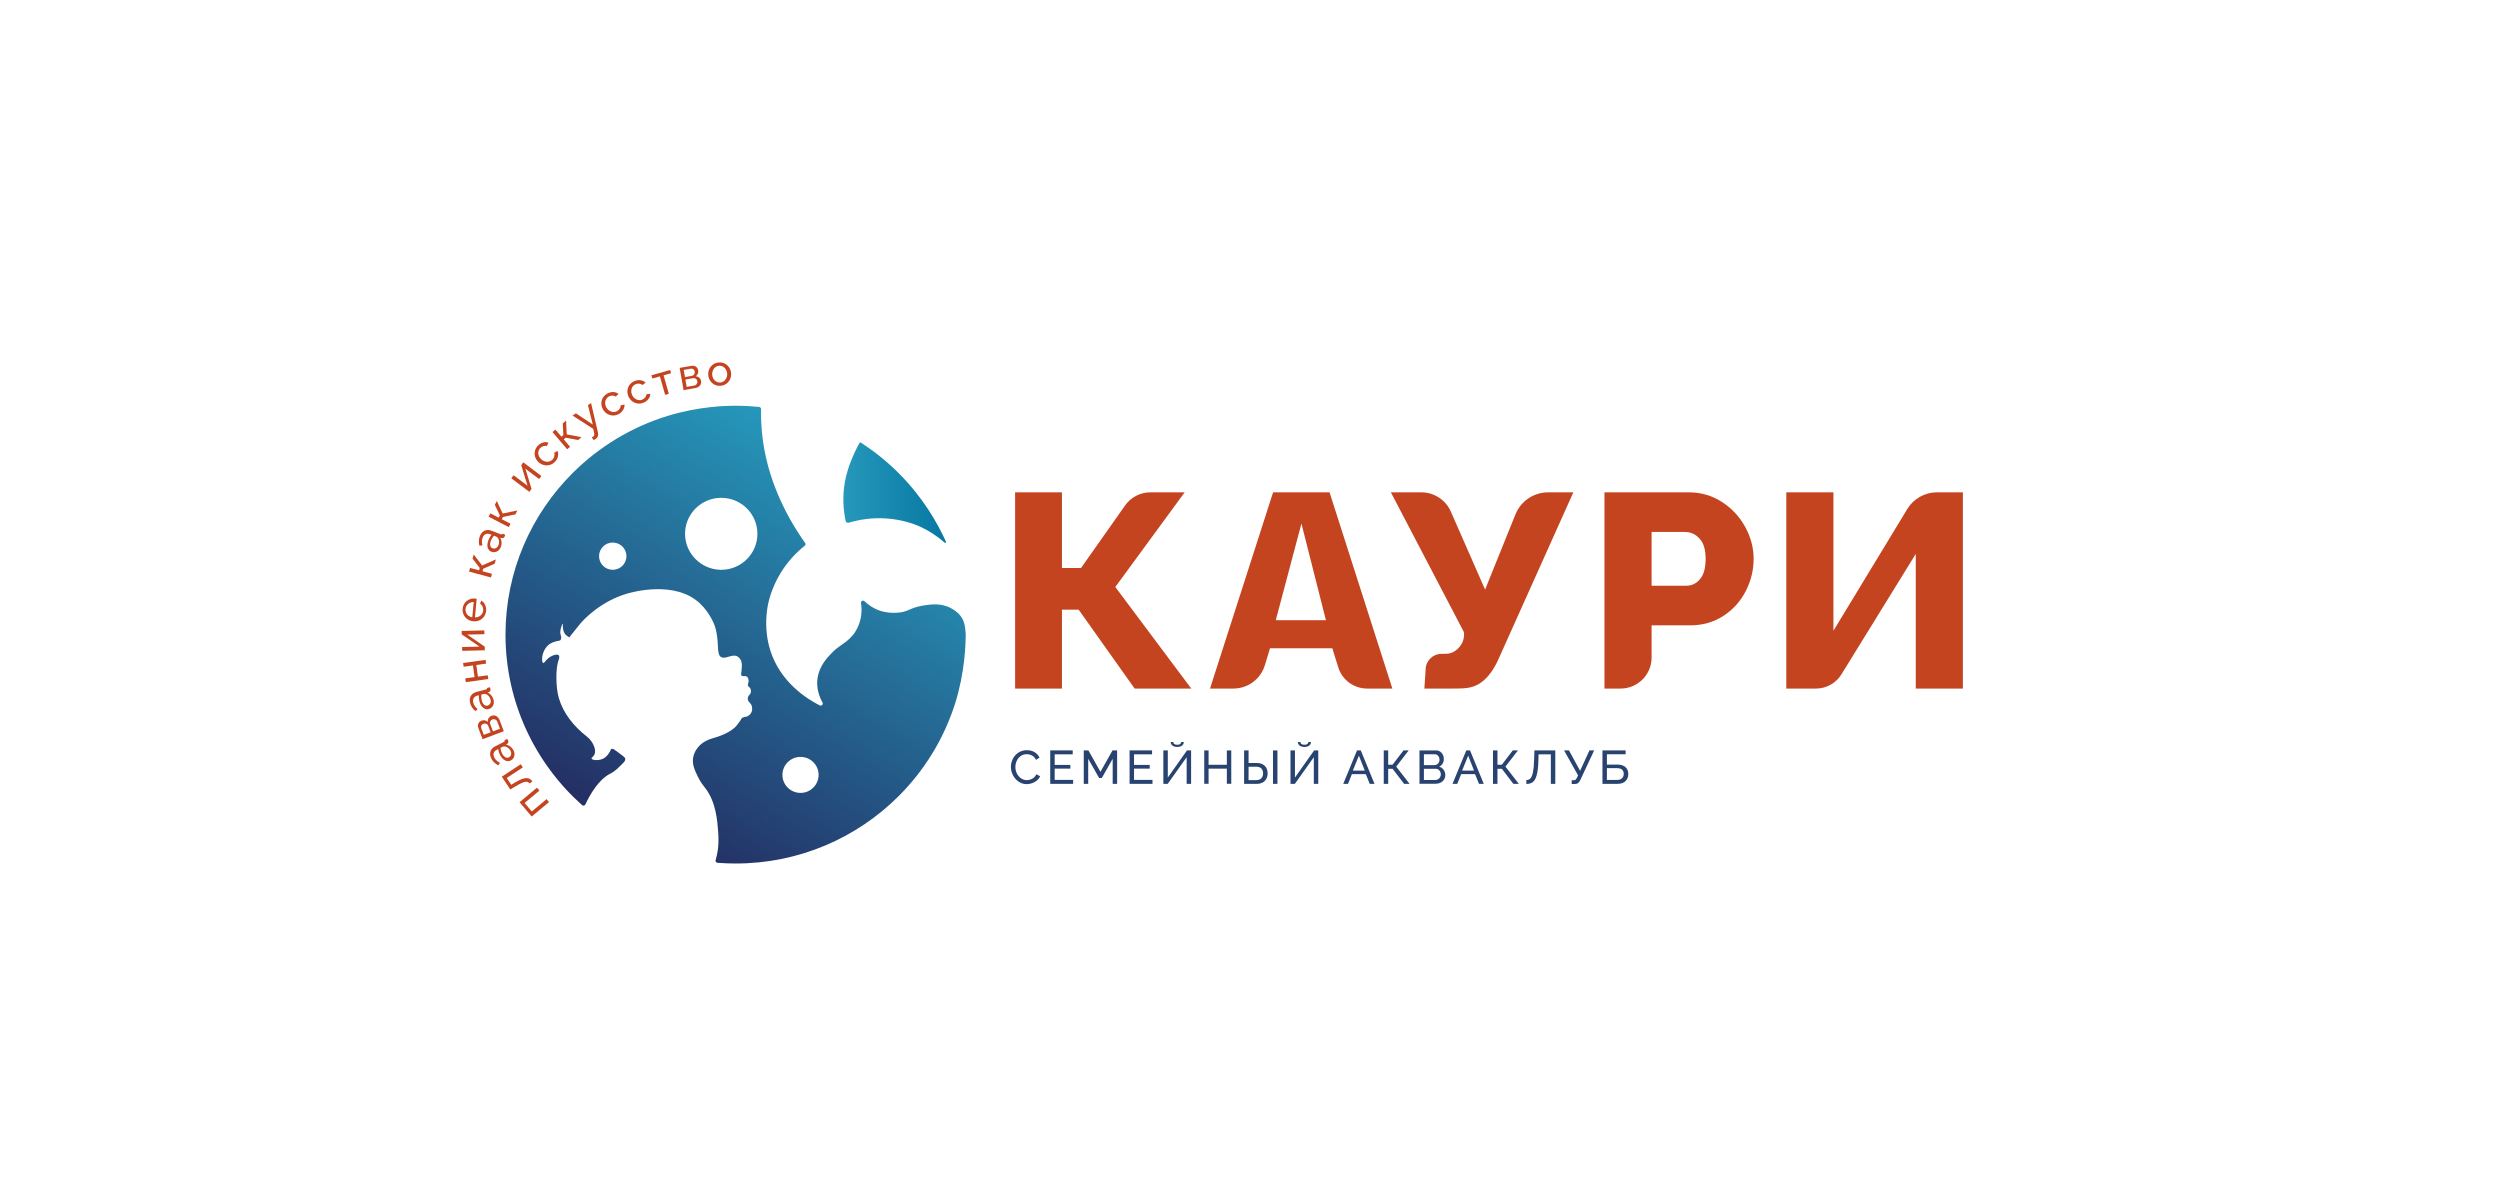 <?xml version="1.0" encoding="UTF-8"?> <svg xmlns="http://www.w3.org/2000/svg" width="512" height="243" viewBox="0 0 512 243" fill="none"><g filter="url(#filter0_f_117_89)"><rect x="40" y="40" width="432" height="163" rx="81.5" fill="white"></rect></g><g clip-path="url(#clip0_117_89)"><path d="M176.395 125.847V125.918C176.396 125.891 176.396 125.863 176.396 125.836C176.396 125.84 176.396 125.843 176.395 125.847Z" fill="url(#paint0_linear_117_89)"></path><path d="M176.036 90.695C175.775 91.161 175.446 91.781 175.099 92.523C174.629 93.528 173.541 95.894 173.029 98.746C172.482 101.796 172.746 104.569 173.188 106.691C173.246 106.969 173.531 107.136 173.804 107.055C175.94 106.421 178.523 105.987 181.419 106.171C185.004 106.4 187.58 107.485 188.229 107.768C188.415 107.849 188.697 107.976 189.048 108.152C189.051 108.152 189.052 108.153 189.054 108.155C190.099 108.677 191.767 109.631 193.445 111.13C193.588 111.258 193.806 111.101 193.726 110.926L193.723 110.918C191.961 107.031 188.981 101.811 183.973 96.826C181.308 94.172 178.64 92.155 176.286 90.633C176.256 90.614 176.223 90.605 176.19 90.605C176.128 90.605 176.068 90.637 176.036 90.695Z" fill="url(#paint1_linear_117_89)"></path><path d="M176.395 125.847V125.918C176.396 125.891 176.396 125.863 176.396 125.836C176.396 125.84 176.396 125.843 176.395 125.847Z" fill="url(#paint2_linear_117_89)"></path><path d="M150.651 83.097C148.647 83.099 143.103 83.22 136.743 85.172C129.322 87.45 122.684 91.499 117.328 96.826C108.799 105.308 103.526 117.027 103.526 129.971C103.526 143.84 109.582 156.303 119.206 164.884C119.421 165.076 119.761 165.005 119.883 164.745C120.809 162.77 122.594 159.62 124.994 158.443C125.894 158.001 126.486 157.404 127.668 156.209C127.811 156.064 128.111 155.746 128.057 155.402C128.031 155.24 127.922 155.092 127.727 154.943C125.801 153.468 125.516 153.24 125.233 153.388C125.014 153.502 125.094 153.684 124.716 154.247C124.431 154.675 124.117 154.973 123.966 155.097C123.002 155.888 121.283 155.753 121.154 155.346C121.086 155.137 121.505 155.05 121.745 154.511C122.213 153.446 121.305 152.12 121.146 151.871C120.933 151.528 120.651 151.211 120.279 150.921C117.36 148.644 115.36 146.018 114.454 142.98C113.82 140.855 113.771 136.887 114.37 135.279C114.431 135.117 114.689 134.468 114.419 134.191C114.148 133.914 113.477 134.154 113.2 134.262C111.873 134.781 111.528 135.89 111.242 135.783C110.864 135.641 110.85 133.456 112.194 132.203C112.572 131.85 112.976 131.647 113.296 131.525C114.181 131.174 114.619 131.347 114.825 131.022C114.845 130.991 114.852 130.967 114.867 130.929C115.047 130.479 114.811 130.174 114.751 129.664C114.744 129.603 114.736 129.391 114.771 129.118C114.779 129.053 114.806 128.86 114.919 128.488C115.06 128.025 115.142 127.756 115.208 127.764C115.335 127.778 115.111 128.684 115.564 129.594C115.83 130.128 116.584 130.538 116.584 130.538C116.584 130.538 118.582 128.04 118.71 127.882C119.74 126.601 123.248 123.085 128.443 121.565C129.499 121.256 138.296 118.809 143.339 123.575C145.579 125.693 146.389 128.213 146.389 128.213C147.464 131.433 146.556 134.075 147.779 134.61C148.213 134.8 148.725 134.643 149.255 134.485C149.894 134.296 150.559 134.106 151.151 134.522C151.443 134.725 151.612 135.005 151.663 135.092C152.016 135.704 151.954 136.431 151.874 137.248C151.806 137.959 151.699 138.201 151.876 138.372C152.005 138.499 152.182 138.487 152.374 138.475C152.583 138.463 152.809 138.45 153.008 138.617C153.261 138.828 153.293 139.194 153.31 139.366C153.36 139.911 153.064 140.089 153.203 140.442C153.31 140.72 153.51 140.667 153.677 140.997C153.891 141.419 153.751 141.875 153.746 141.897C153.611 142.313 153.334 142.302 153.203 142.735C153.173 142.831 153.078 143.148 153.209 143.46C153.325 143.74 153.49 143.792 153.769 144.182C153.836 144.274 153.896 144.387 153.946 144.548C153.996 144.707 154.169 145.285 153.891 145.885C153.684 146.336 153.31 146.564 153.209 146.622C152.657 146.946 152.283 146.731 151.908 147.098C151.776 147.229 151.817 147.261 151.579 147.638C151.572 147.649 151.564 147.66 151.557 147.671C151.501 147.743 151.252 148.069 150.938 148.493C149.736 150.107 146.642 151.005 146.322 151.091C146.256 151.109 145.963 151.189 145.57 151.32C145.437 151.366 145.285 151.423 145.092 151.502C143.474 152.169 142.419 153.39 142.035 154.793C141.606 156.359 142.264 157.711 142.94 159.099C143.495 160.25 144.096 160.959 144.395 161.343C146.642 164.233 146.918 168.07 147.092 170.511C147.312 173.582 146.819 175.093 146.558 176.175C146.497 176.43 146.68 176.681 146.943 176.702C148.166 176.797 149.403 176.846 150.651 176.846C163.665 176.846 175.445 171.598 183.973 163.116C189.275 157.844 193.319 151.32 195.62 144.029C197.627 137.67 197.766 131.742 197.775 130.196C197.775 130.084 197.775 129.971 197.775 129.971C197.774 129.877 197.749 128.238 197.281 127.1C196.664 125.6 195.211 124.805 194.776 124.567C192.662 123.411 190.424 123.8 189.097 124.01C186.143 124.477 186.07 125.416 183.441 125.504C181.662 125.563 180.471 125.172 179.977 124.988C179.582 124.84 178.621 124.447 177.599 123.619C177.401 123.459 177.219 123.297 177.051 123.136C176.75 122.847 176.258 123.109 176.326 123.519C176.471 124.383 176.515 125.433 176.278 126.585C175.912 128.361 175.093 129.589 174.654 130.088C172.977 132 172.032 131.961 170.204 133.869C169.458 134.646 167.817 136.358 167.437 138.833C167.122 140.886 167.795 142.681 168.448 143.871C168.652 144.244 168.255 144.656 167.875 144.463C165.23 143.123 159.88 139.74 157.798 133.336C157.407 132.135 157.177 130.964 157.05 129.874C156.718 127.002 157.114 124.696 157.263 123.926C157.399 123.222 157.967 120.507 159.812 117.446C161.295 114.989 163.101 113.138 164.803 111.771C164.979 111.629 165.013 111.377 164.883 111.192C160.627 105.154 156.365 96.736 155.898 86.475C155.856 85.558 155.845 84.659 155.864 83.778C155.868 83.554 155.703 83.364 155.479 83.341C154.209 83.212 152.575 83.097 150.678 83.097C150.669 83.097 150.66 83.097 150.651 83.097ZM147.478 116.691C143.599 116.574 140.434 113.437 140.303 109.579C140.23 107.444 141.072 105.502 142.469 104.112C143.809 102.779 145.661 101.954 147.707 101.954C149.753 101.954 151.605 102.779 152.947 104.112C154.288 105.446 155.116 107.29 155.116 109.324C155.116 111.358 154.288 113.202 152.947 114.536C151.605 115.869 149.753 116.694 147.707 116.694C147.631 116.694 147.554 116.692 147.478 116.691ZM122.684 113.903C122.684 113.132 122.997 112.435 123.506 111.93C124.014 111.425 124.714 111.113 125.489 111.113C126.264 111.113 126.966 111.425 127.474 111.93C127.981 112.435 128.295 113.132 128.295 113.903C128.295 114.674 127.981 115.372 127.474 115.877C126.966 116.381 126.264 116.694 125.489 116.694C123.94 116.694 122.684 115.445 122.684 113.903ZM160.24 158.7C160.24 157.682 160.655 156.76 161.325 156.094C161.995 155.426 162.923 155.014 163.945 155.014C164.968 155.014 165.895 155.426 166.564 156.094C167.236 156.76 167.65 157.682 167.65 158.7C167.65 159.718 167.236 160.639 166.564 161.306C165.895 161.973 164.968 162.385 163.945 162.385C161.899 162.385 160.24 160.736 160.24 158.7Z" fill="url(#paint3_linear_117_89)"></path><mask id="mask0_117_89" style="mask-type:luminance" maskUnits="userSpaceOnUse" x="74" y="-54" width="348" height="347"><path d="M74 -53.393H421.956V292.715H74V-53.393Z" fill="white"></path></mask><g mask="url(#mask0_117_89)"><path d="M112.445 164.259L108.882 167.227L106.407 164.287L109.97 161.32L110.474 161.917L107.443 164.442L108.912 166.186L111.943 163.662L112.445 164.259Z" fill="#C44420"></path><path d="M108.451 160.442C108.325 160.263 108.16 160.154 107.956 160.114C107.752 160.075 107.464 160.123 107.091 160.258C106.719 160.393 106.241 160.638 105.658 160.992L104.507 161.685L102.765 159.062L106.643 156.514L107.074 157.164L103.776 159.332L104.704 160.728L105.315 160.348C106.025 159.917 106.616 159.629 107.089 159.484C107.563 159.34 107.949 159.317 108.25 159.417C108.551 159.516 108.813 159.729 109.038 160.056L108.451 160.442Z" fill="#C44420"></path><path d="M103.235 152.868C103.137 152.872 103.062 152.887 103.009 152.914L102.493 153.175C102.534 153.579 102.646 153.96 102.829 154.317C103.012 154.675 103.231 154.925 103.484 155.068C103.737 155.212 103.983 155.223 104.221 155.102C104.438 154.992 104.584 154.813 104.66 154.566C104.737 154.318 104.7 154.047 104.548 153.753C104.441 153.542 104.294 153.361 104.11 153.21C103.926 153.058 103.734 152.957 103.534 152.905C103.433 152.877 103.333 152.865 103.235 152.868ZM103.821 155.862C103.55 155.814 103.293 155.684 103.051 155.472C102.81 155.26 102.599 154.98 102.421 154.633C102.324 154.444 102.239 154.239 102.166 154.018C102.092 153.796 102.043 153.596 102.017 153.417L101.716 153.57C101.399 153.731 101.197 153.952 101.112 154.234C101.027 154.516 101.073 154.83 101.251 155.177C101.362 155.393 101.511 155.586 101.698 155.756C101.885 155.926 102.119 156.089 102.399 156.245L102.037 156.747C101.389 156.393 100.923 155.94 100.64 155.388C100.37 154.862 100.304 154.372 100.441 153.919C100.578 153.465 100.908 153.105 101.431 152.839L103.184 151.95C103.268 151.907 103.322 151.858 103.344 151.804C103.366 151.75 103.36 151.682 103.324 151.6L103.864 151.327C103.949 151.442 104.011 151.537 104.049 151.61C104.127 151.763 104.146 151.904 104.106 152.034C104.066 152.163 103.993 152.261 103.888 152.328L103.634 152.477C103.953 152.54 104.25 152.681 104.525 152.899C104.801 153.118 105.014 153.374 105.165 153.669C105.302 153.937 105.37 154.209 105.369 154.485C105.367 154.761 105.301 155.008 105.17 155.227C105.039 155.446 104.854 155.616 104.616 155.736C104.357 155.868 104.092 155.91 103.821 155.862Z" fill="#C44420"></path><path d="M101.834 147.767C101.761 147.574 101.625 147.435 101.428 147.351C101.232 147.268 101.039 147.262 100.85 147.333C100.65 147.408 100.506 147.536 100.416 147.718C100.327 147.9 100.319 148.088 100.393 148.281L100.966 149.789L102.398 149.249L101.834 147.767ZM99.969 148.621C99.898 148.433 99.766 148.303 99.573 148.23C99.381 148.157 99.187 148.158 98.993 148.231C98.804 148.302 98.668 148.423 98.584 148.593C98.499 148.764 98.492 148.94 98.561 149.122L99.085 150.497L100.483 149.97L99.969 148.621ZM98.833 151.387L97.982 149.151C97.841 148.781 97.837 148.456 97.968 148.177C98.1 147.897 98.312 147.701 98.606 147.59C98.84 147.503 99.071 147.48 99.3 147.523C99.529 147.567 99.729 147.673 99.901 147.841C99.877 147.56 99.93 147.308 100.061 147.085C100.192 146.862 100.391 146.701 100.657 146.6C101.018 146.464 101.349 146.485 101.651 146.662C101.954 146.838 102.184 147.136 102.344 147.556L103.179 149.75L98.833 151.387Z" fill="#C44420"></path><path d="M99.375 142.115C99.279 142.097 99.202 142.096 99.144 142.11L98.584 142.254C98.535 142.657 98.561 143.052 98.662 143.441C98.762 143.83 98.92 144.122 99.136 144.316C99.352 144.511 99.589 144.575 99.848 144.509C100.084 144.448 100.266 144.306 100.395 144.081C100.523 143.856 100.546 143.583 100.463 143.263C100.404 143.035 100.301 142.826 100.154 142.638C100.008 142.45 99.843 142.31 99.659 142.216C99.567 142.167 99.472 142.133 99.375 142.115ZM99.291 145.164C99.037 145.058 98.815 144.875 98.626 144.616C98.436 144.357 98.292 144.039 98.195 143.661C98.141 143.456 98.103 143.237 98.08 143.005C98.056 142.773 98.052 142.567 98.067 142.386L97.739 142.47C97.394 142.559 97.149 142.731 97.004 142.988C96.859 143.244 96.836 143.561 96.933 143.939C96.994 144.173 97.097 144.394 97.242 144.6C97.388 144.807 97.58 145.017 97.819 145.23L97.355 145.641C96.801 145.155 96.446 144.612 96.29 144.012C96.142 143.44 96.185 142.948 96.418 142.534C96.651 142.121 97.052 141.842 97.621 141.696L99.527 141.208C99.619 141.184 99.681 141.148 99.715 141.1C99.748 141.052 99.757 140.984 99.74 140.897L100.327 140.747C100.385 140.878 100.425 140.984 100.445 141.064C100.488 141.23 100.476 141.371 100.409 141.489C100.341 141.607 100.248 141.687 100.131 141.73L99.85 141.82C100.148 141.951 100.407 142.153 100.628 142.425C100.849 142.698 101 142.994 101.083 143.315C101.159 143.606 101.165 143.886 101.103 144.155C101.041 144.424 100.922 144.651 100.746 144.837C100.571 145.022 100.353 145.148 100.095 145.214C99.813 145.286 99.545 145.269 99.291 145.164Z" fill="#C44420"></path><path d="M99.999 139.068L95.396 139.706L95.288 138.934L97.192 138.67L96.858 136.285L94.953 136.549L94.845 135.777L99.448 135.139L99.556 135.91L97.546 136.189L97.88 138.575L99.89 138.296L99.999 139.068Z" fill="#C44420"></path><path d="M99.29 133.179L94.653 133.291L94.635 132.512L98.221 132.425L94.562 129.927L94.545 129.219L99.191 129.106L99.21 129.885L95.694 129.97L99.272 132.435L99.29 133.179Z" fill="#C44420"></path><path d="M97.017 123.284C96.719 123.281 96.447 123.341 96.199 123.467C95.952 123.592 95.753 123.765 95.601 123.985C95.449 124.205 95.361 124.45 95.335 124.721C95.31 124.991 95.351 125.248 95.46 125.493C95.568 125.737 95.732 125.942 95.952 126.107C96.172 126.273 96.429 126.378 96.723 126.423L97.017 123.284ZM99.108 126.302C98.859 126.638 98.54 126.888 98.153 127.054C97.764 127.22 97.355 127.282 96.923 127.242C96.492 127.203 96.102 127.066 95.755 126.832C95.407 126.598 95.142 126.292 94.96 125.913C94.778 125.535 94.708 125.119 94.75 124.667C94.793 124.214 94.938 123.823 95.186 123.493C95.435 123.163 95.75 122.92 96.131 122.762C96.513 122.605 96.91 122.545 97.323 122.584C97.454 122.596 97.554 122.611 97.623 122.629L97.266 126.447C97.564 126.451 97.838 126.392 98.087 126.27C98.337 126.148 98.539 125.978 98.694 125.761C98.848 125.544 98.938 125.303 98.962 125.039C98.989 124.751 98.944 124.477 98.825 124.217C98.706 123.957 98.536 123.769 98.314 123.654L98.563 123.001C98.898 123.186 99.156 123.471 99.337 123.855C99.519 124.24 99.588 124.661 99.545 125.12C99.503 125.572 99.357 125.966 99.108 126.302Z" fill="#C44420"></path><path d="M100.552 118.266L96.064 117.065L96.268 116.312L98.116 116.807L98.25 116.311L96.781 114.414L97.013 113.559L98.737 115.809L101.554 114.564L101.318 115.436L98.947 116.498L98.812 116.994L100.755 117.514L100.552 118.266Z" fill="#C44420"></path><path d="M101.887 110.066C101.819 109.996 101.758 109.95 101.702 109.928L101.163 109.72C100.887 110.018 100.676 110.355 100.53 110.729C100.384 111.103 100.341 111.432 100.402 111.715C100.463 111.999 100.618 112.189 100.867 112.285C101.094 112.372 101.326 112.362 101.562 112.254C101.799 112.146 101.977 111.938 102.098 111.63C102.184 111.41 102.222 111.181 102.213 110.943C102.204 110.705 102.153 110.495 102.058 110.313C102.012 110.219 101.955 110.137 101.887 110.066ZM100.031 112.493C99.887 112.26 99.813 111.983 99.811 111.662C99.809 111.342 99.879 111 100.021 110.637C100.099 110.439 100.196 110.239 100.313 110.037C100.43 109.835 100.547 109.665 100.665 109.527L100.35 109.405C100.018 109.277 99.718 109.275 99.45 109.399C99.181 109.523 98.976 109.767 98.834 110.13C98.746 110.356 98.7 110.595 98.697 110.847C98.694 111.099 98.727 111.381 98.796 111.693L98.179 111.758C98.013 111.042 98.043 110.394 98.269 109.817C98.484 109.267 98.808 108.891 99.239 108.691C99.671 108.49 100.161 108.496 100.708 108.708L102.542 109.417C102.631 109.451 102.703 109.459 102.758 109.439C102.814 109.419 102.86 109.369 102.898 109.289L103.462 109.507C103.433 109.647 103.403 109.756 103.373 109.833C103.31 109.993 103.217 110.101 103.093 110.157C102.969 110.214 102.847 110.225 102.727 110.191L102.446 110.102C102.611 110.381 102.703 110.695 102.723 111.045C102.742 111.394 102.691 111.723 102.571 112.031C102.461 112.312 102.302 112.544 102.094 112.726C101.886 112.908 101.656 113.024 101.405 113.072C101.154 113.121 100.903 113.097 100.654 113C100.384 112.896 100.176 112.727 100.031 112.493Z" fill="#C44420"></path><path d="M104.193 107.951L100.068 105.823L100.429 105.131L102.128 106.008L102.365 105.552L101.338 103.386L101.748 102.6L102.948 105.164L105.968 104.547L105.55 105.349L103.006 105.882L102.768 106.338L104.554 107.259L104.193 107.951Z" fill="#C44420"></path><path d="M108.405 100.731L104.708 97.944L105.182 97.323L108.041 99.479L106.745 95.257L107.175 94.693L110.879 97.485L110.406 98.106L107.603 95.993L108.857 100.139L108.405 100.731Z" fill="#C44420"></path><path d="M112.572 95.229C112.163 95.339 111.755 95.339 111.348 95.23C110.94 95.12 110.579 94.917 110.266 94.62C109.952 94.322 109.731 93.975 109.602 93.579C109.473 93.184 109.455 92.784 109.548 92.378C109.641 91.973 109.846 91.606 110.161 91.277C110.472 90.953 110.819 90.737 111.201 90.63C111.582 90.522 111.959 90.527 112.331 90.644L111.977 91.36C111.736 91.295 111.498 91.297 111.262 91.367C111.027 91.438 110.819 91.567 110.639 91.754C110.442 91.96 110.316 92.198 110.262 92.468C110.207 92.739 110.227 93.013 110.322 93.29C110.417 93.568 110.583 93.819 110.819 94.043C111.051 94.263 111.311 94.414 111.601 94.497C111.89 94.58 112.173 94.59 112.448 94.524C112.724 94.46 112.958 94.327 113.151 94.126C113.335 93.934 113.46 93.701 113.524 93.428C113.589 93.155 113.575 92.926 113.483 92.74L114.179 92.348C114.33 92.687 114.359 93.06 114.268 93.467C114.177 93.874 113.972 94.245 113.652 94.578C113.341 94.902 112.981 95.12 112.572 95.229Z" fill="#C44420"></path><path d="M116.15 92.008L113.147 88.48L113.745 87.977L114.982 89.43L115.376 89.098L115.254 86.706L115.933 86.134L116.064 88.96L119.092 89.53L118.399 90.114L115.842 89.645L115.448 89.977L116.748 91.504L116.15 92.008Z" fill="#C44420"></path><path d="M121.549 89.361C121.633 89.305 121.684 89.231 121.704 89.139C121.724 89.047 121.717 88.906 121.685 88.718C121.653 88.529 121.59 88.234 121.496 87.834L117.257 85.11L117.942 84.647L121.404 86.943L120.409 82.98L121.05 82.547L122.476 88.638C122.532 88.879 122.518 89.115 122.433 89.347C122.348 89.58 122.175 89.784 121.915 89.96C121.821 90.023 121.71 90.08 121.58 90.132L121.19 89.561C121.37 89.467 121.49 89.401 121.549 89.361Z" fill="#C44420"></path><path d="M125.458 85.09C125.035 85.067 124.648 84.94 124.295 84.709C123.942 84.478 123.664 84.172 123.459 83.792C123.255 83.412 123.154 83.014 123.156 82.598C123.158 82.182 123.267 81.796 123.483 81.44C123.699 81.085 124.009 80.8 124.412 80.585C124.81 80.374 125.207 80.277 125.603 80.294C125.999 80.311 126.355 80.433 126.672 80.659L126.11 81.229C125.902 81.092 125.675 81.02 125.429 81.014C125.184 81.007 124.945 81.065 124.715 81.188C124.464 81.321 124.27 81.508 124.133 81.748C123.996 81.988 123.929 82.254 123.932 82.547C123.934 82.841 124.012 83.13 124.166 83.417C124.317 83.698 124.517 83.923 124.766 84.092C125.015 84.261 125.28 84.358 125.563 84.382C125.845 84.406 126.108 84.352 126.355 84.222C126.59 84.097 126.782 83.914 126.929 83.675C127.077 83.436 127.136 83.214 127.106 83.009L127.891 82.853C127.927 83.222 127.838 83.586 127.624 83.944C127.409 84.302 127.098 84.59 126.689 84.807C126.291 85.018 125.881 85.113 125.458 85.09Z" fill="#C44420"></path><path d="M130.521 82.624C130.104 82.555 129.732 82.387 129.407 82.119C129.082 81.851 128.838 81.517 128.677 81.117C128.516 80.717 128.46 80.311 128.507 79.897C128.555 79.484 128.706 79.112 128.96 78.782C129.214 78.452 129.553 78.202 129.977 78.033C130.396 77.867 130.801 77.813 131.193 77.873C131.585 77.933 131.926 78.093 132.216 78.353L131.594 78.858C131.402 78.699 131.185 78.603 130.941 78.57C130.697 78.537 130.454 78.568 130.212 78.665C129.948 78.77 129.734 78.935 129.572 79.158C129.409 79.382 129.313 79.64 129.284 79.931C129.254 80.223 129.3 80.519 129.421 80.821C129.54 81.117 129.714 81.362 129.943 81.557C130.172 81.752 130.425 81.877 130.703 81.932C130.981 81.987 131.249 81.963 131.508 81.859C131.756 81.76 131.966 81.6 132.139 81.379C132.312 81.157 132.395 80.943 132.388 80.736L133.185 80.666C133.181 81.037 133.053 81.389 132.8 81.721C132.547 82.054 132.206 82.306 131.776 82.478C131.357 82.644 130.939 82.693 130.521 82.624Z" fill="#C44420"></path><path d="M136.222 80.867L135.144 77.085L133.602 77.519L133.413 76.855L137.25 75.773L137.44 76.437L135.898 76.872L136.976 80.655L136.222 80.867Z" fill="#C44420"></path><path d="M142.203 78.956C142.408 78.921 142.57 78.815 142.69 78.638C142.809 78.462 142.852 78.275 142.817 78.077C142.781 77.868 142.681 77.702 142.518 77.581C142.355 77.459 142.172 77.416 141.967 77.451L140.371 77.728L140.633 79.228L142.203 78.956ZM141.712 76.974C141.91 76.94 142.064 76.835 142.172 76.661C142.28 76.486 142.316 76.297 142.281 76.094C142.246 75.896 142.152 75.74 142 75.625C141.847 75.511 141.675 75.471 141.481 75.504L140.026 75.756L140.282 77.222L141.712 76.974ZM139.194 75.343L141.562 74.933C141.954 74.865 142.276 74.921 142.527 75.103C142.779 75.284 142.932 75.528 142.986 75.837C143.028 76.081 143.007 76.311 142.921 76.526C142.835 76.742 142.693 76.918 142.494 77.054C142.776 77.084 143.015 77.183 143.21 77.353C143.406 77.523 143.528 77.747 143.577 78.026C143.643 78.405 143.56 78.725 143.329 78.986C143.098 79.248 142.76 79.417 142.315 79.494L139.991 79.897L139.194 75.343Z" fill="#C44420"></path><path d="M148.249 78.064C148.476 77.896 148.652 77.677 148.775 77.407C148.899 77.136 148.951 76.842 148.932 76.524C148.913 76.211 148.826 75.928 148.671 75.674C148.516 75.42 148.316 75.224 148.07 75.085C147.824 74.945 147.561 74.884 147.283 74.901C147.004 74.917 146.753 75.009 146.528 75.176C146.303 75.343 146.129 75.564 146.006 75.837C145.882 76.111 145.83 76.406 145.849 76.725C145.868 77.043 145.954 77.328 146.106 77.579C146.258 77.83 146.456 78.024 146.703 78.16C146.948 78.296 147.211 78.356 147.489 78.339C147.768 78.323 148.021 78.231 148.249 78.064ZM145.275 75.552C145.451 75.175 145.712 74.867 146.058 74.627C146.403 74.388 146.798 74.255 147.242 74.229C147.693 74.202 148.104 74.287 148.475 74.484C148.847 74.681 149.143 74.956 149.363 75.309C149.583 75.663 149.707 76.055 149.732 76.485C149.758 76.909 149.682 77.31 149.506 77.687C149.329 78.064 149.068 78.373 148.723 78.612C148.378 78.852 147.98 78.984 147.529 79.011C147.079 79.038 146.67 78.953 146.301 78.756C145.933 78.559 145.638 78.285 145.418 77.934C145.198 77.584 145.075 77.194 145.049 76.763C145.023 76.333 145.098 75.93 145.275 75.552Z" fill="#C44420"></path><path d="M228.851 120.802L228.413 120.216L228.845 119.628L242.621 100.827H235.598C233.544 100.827 231.611 101.827 230.433 103.5L221.687 115.908L221.388 116.33H217.487V100.827H207.893V141.019H217.487V124.863H220.908L221.207 125.283L232.374 141.019H243.97L228.851 120.802Z" fill="#C44420"></path><path d="M261.277 127.021L261.608 125.778L265.549 110.929L266.534 107.22L267.475 110.94L271.237 125.79L271.55 127.021H261.277ZM272.292 100.827H260.73L247.81 141.019H252.569C255.572 141.019 258.176 139.096 259.044 136.236L259.886 133.466L260.099 132.763H272.858L273.074 133.46L274.07 136.661C274.882 139.269 277.268 141.019 280.011 141.019H285.155L272.292 100.827Z" fill="#C44420"></path><path d="M299.773 130.68C299.499 132.155 298.439 132.991 298.178 133.184C297.707 133.535 297.281 133.695 297.156 133.736C296.591 133.922 296.028 133.911 295.213 133.911C293.425 133.911 291.968 135.358 291.968 137.138L291.713 141.019H297.203C299.882 141.019 301.222 140.999 302.757 140.138C304.257 139.295 305.575 137.724 306.672 135.473L322.223 100.827H317.096C314.114 100.827 311.471 102.605 310.36 105.357L305.033 118.559L304.15 120.753L303.198 118.587L297.131 104.773C296.079 102.375 293.7 100.827 291.068 100.827H284.85C289.833 110.363 294.816 119.899 299.798 129.435C299.886 129.793 299.826 130.394 299.773 130.68Z" fill="#C44420"></path><path d="M348.276 118.462C347.534 119.438 346.536 119.953 345.392 119.953H338.246V108.945H345.093C346.262 108.945 347.275 109.416 348.107 110.347C348.919 111.255 349.313 112.598 349.313 114.449C349.313 116.231 348.975 117.543 348.276 118.462ZM357.416 107.913C356.27 105.815 354.654 104.086 352.615 102.777C350.599 101.484 348.33 100.827 345.87 100.827H328.593V141.019H331.885C335.394 141.019 338.246 138.18 338.246 134.691V128.07H346.168C348.668 128.07 350.927 127.435 352.884 126.18C354.857 124.915 356.409 123.212 357.496 121.121C358.591 119.016 359.146 116.771 359.146 114.449C359.146 112.214 358.565 110.014 357.416 107.913Z" fill="#C44420"></path><path d="M396.68 100.827C394.218 100.827 391.899 102.13 390.627 104.225L377.335 126.128L375.488 129.171V100.827H365.834V141.019H371.925C374.025 141.019 376.011 139.914 377.108 138.134L390.504 116.427L392.347 113.439V141.019H402.001V100.827H396.68Z" fill="#C44420"></path><path d="M213.013 158.976L213.006 158.993C212.864 159.321 212.643 159.611 212.354 159.851C212.063 160.092 211.73 160.277 211.363 160.402C210.995 160.526 210.627 160.591 210.265 160.591C209.658 160.591 209.101 160.418 208.608 160.078C208.115 159.738 207.726 159.291 207.449 158.751C207.172 158.21 207.031 157.639 207.031 157.057C207.031 156.493 207.165 155.94 207.43 155.415C207.694 154.89 208.078 154.458 208.575 154.131C209.071 153.805 209.657 153.64 210.314 153.64C210.907 153.64 211.433 153.775 211.879 154.044C212.322 154.315 212.661 154.683 212.88 155.138L212.889 155.156L212.166 155.621L212.156 155.599C211.972 155.201 211.707 154.909 211.37 154.73C211.03 154.55 210.661 154.459 210.276 154.459C209.8 154.459 209.381 154.587 209.029 154.84C208.678 155.091 208.406 155.424 208.226 155.829C208.045 156.233 207.954 156.659 207.954 157.095C207.954 157.563 208.057 158.007 208.264 158.414C208.471 158.822 208.755 159.154 209.111 159.4C209.465 159.645 209.867 159.769 210.304 159.769C210.691 159.769 211.068 159.668 211.426 159.469C211.784 159.272 212.059 158.972 212.242 158.583L212.252 158.562L212.273 158.573L213.013 158.976Z" fill="#284370"></path><path d="M219.779 159.72V160.531H215.086V153.678H219.691V154.487H215.998V156.652H219.209V157.414H215.998V159.72H219.779Z" fill="#284370"></path><path d="M228.787 153.678V160.532H227.876V155.394L225.652 159.333H225.096L225.091 159.323L222.865 155.394V160.532H221.953V153.678H222.904L222.911 153.688L225.37 158.077L227.846 153.678H228.787Z" fill="#284370"></path><path d="M236.03 159.72V160.531H231.337V153.678H235.944V154.487H232.249V156.652H235.462V157.414H232.249V159.72H236.03Z" fill="#284370"></path><path d="M242.434 151.96V151.982C242.434 152.269 242.317 152.508 242.084 152.694C241.852 152.879 241.523 152.973 241.102 152.973C240.679 152.973 240.349 152.879 240.118 152.694C239.885 152.509 239.767 152.269 239.767 151.982V151.96H240.284V151.982C240.284 152.134 240.351 152.263 240.483 152.368C240.616 152.473 240.825 152.525 241.102 152.525C241.372 152.525 241.57 152.478 241.691 152.382C241.81 152.286 241.887 152.152 241.919 151.977L241.922 151.96H242.434Z" fill="#284370"></path><path d="M243.939 153.678V160.532H243.027V155.072L239.145 160.532H238.254V153.678H239.166V159.242L243.096 153.678H243.939Z" fill="#284370"></path><path d="M252.144 160.511H251.276V157.413H247.506V160.511H246.636V153.699H247.506V156.643H251.276V153.699H252.144V160.511ZM251.256 153.678V156.622H247.527V153.678H246.615V160.532H247.527V157.434H251.256V160.532H252.167V153.678H251.256Z" fill="#284370"></path><path d="M252.144 153.699V160.511H251.276V157.413H247.506V160.511H246.636V153.699H247.506V156.643H251.276V153.699H252.144Z" fill="#284370"></path><path d="M261.62 160.532H260.708V153.687H261.62V160.532Z" fill="#284370"></path><path d="M258.33 159.378C258.098 159.638 257.741 159.769 257.267 159.769H255.706V157.022H257.256C257.756 157.022 258.121 157.151 258.344 157.407C258.568 157.664 258.682 157.995 258.682 158.389C258.682 158.785 258.563 159.119 258.33 159.378ZM259.023 156.835C258.631 156.451 258.06 156.258 257.325 156.258H255.706V153.678H254.794V160.531H257.383C257.846 160.531 258.253 160.439 258.589 160.256C258.926 160.073 259.184 159.815 259.354 159.49C259.526 159.164 259.613 158.794 259.613 158.389C259.613 157.74 259.414 157.217 259.023 156.835Z" fill="#284370"></path><path d="M269.981 153.678V160.532H269.069V155.072L265.187 160.532H264.294V153.678H265.206V159.242L269.138 153.678H269.981Z" fill="#284370"></path><path d="M268.476 151.96V151.982C268.476 152.269 268.359 152.508 268.126 152.694C267.894 152.879 267.565 152.973 267.142 152.973C266.721 152.973 266.391 152.879 266.16 152.694C265.927 152.509 265.809 152.269 265.809 151.982V151.96H266.325V151.982C266.325 152.134 266.393 152.263 266.525 152.368C266.658 152.473 266.866 152.525 267.142 152.525C267.414 152.525 267.612 152.478 267.731 152.382C267.852 152.286 267.929 152.152 267.961 151.977L267.963 151.96H268.476Z" fill="#284370"></path><path d="M277.061 157.821L278.302 154.756L279.505 157.821H277.061ZM278.69 153.69L278.683 153.678H277.922L275.109 160.502L275.097 160.532H276.07L276.87 158.536H279.716L280.519 160.519L280.526 160.532H281.499L278.69 153.69Z" fill="#284370"></path><path d="M288.677 160.532H287.56L287.553 160.525L285.206 157.453H284.303V160.532H283.391V153.678H284.303V156.622H285.187L287.444 153.678H288.503L285.94 156.999L288.677 160.532Z" fill="#284370"></path><path d="M294.936 159.162C294.838 159.333 294.703 159.474 294.533 159.581C294.364 159.687 294.177 159.74 293.975 159.74H291.615V157.444H294.043C294.331 157.444 294.578 157.559 294.78 157.786C294.98 158.014 295.081 158.288 295.081 158.601C295.081 158.801 295.032 158.989 294.936 159.162ZM291.615 154.47H293.831C294.112 154.47 294.348 154.576 294.533 154.787C294.718 155 294.811 155.271 294.811 155.59C294.811 155.895 294.711 156.16 294.513 156.375C294.317 156.591 294.068 156.699 293.773 156.699H291.615V154.47ZM295.639 157.657C295.411 157.346 295.101 157.133 294.708 157.018C295.017 156.884 295.259 156.673 295.432 156.385C295.606 156.097 295.692 155.78 295.692 155.436C295.692 155.147 295.629 154.869 295.499 154.601C295.371 154.332 295.188 154.114 294.95 153.948C294.711 153.782 294.438 153.699 294.129 153.699H290.725V160.51H293.975C294.341 160.51 294.678 160.437 294.983 160.291C295.289 160.142 295.532 159.937 295.711 159.672C295.892 159.406 295.981 159.101 295.981 158.754C295.981 158.332 295.867 157.967 295.639 157.657Z" fill="#284370"></path><path d="M295.711 159.671C295.532 159.937 295.288 160.142 294.983 160.291C294.678 160.437 294.341 160.511 293.975 160.511H290.725V153.699H294.129C294.438 153.699 294.711 153.782 294.95 153.948C295.188 154.114 295.371 154.332 295.499 154.601C295.628 154.869 295.692 155.147 295.692 155.436C295.692 155.78 295.606 156.097 295.432 156.385C295.258 156.673 295.016 156.884 294.708 157.018C295.101 157.133 295.411 157.346 295.639 157.657C295.867 157.967 295.981 158.332 295.981 158.754C295.981 159.101 295.891 159.406 295.711 159.671ZM295.656 157.643C295.437 157.344 295.139 157.133 294.769 157.015C295.057 156.877 295.285 156.669 295.451 156.396C295.625 156.106 295.715 155.783 295.715 155.436C295.715 155.147 295.648 154.862 295.52 154.592C295.39 154.32 295.202 154.098 294.962 153.931C294.722 153.762 294.441 153.678 294.129 153.678H290.702V160.532H293.975C294.343 160.532 294.687 160.458 294.994 160.31C295.3 160.162 295.548 159.951 295.73 159.684C295.911 159.415 296.004 159.103 296.004 158.754C296.004 158.33 295.886 157.957 295.656 157.643Z" fill="#284370"></path><path d="M301.882 157.821H299.438L300.679 154.756L301.882 157.821ZM301.065 153.69L301.06 153.678H300.297L297.486 160.502L297.473 160.532H298.447L299.246 158.536H302.091L302.896 160.519L302.901 160.532H303.874L301.065 153.69Z" fill="#284370"></path><path d="M311.054 160.532H309.937L309.93 160.525L307.583 157.453H306.68V160.532H305.768V153.678H306.68V156.622H307.564L309.821 153.678H310.88L308.316 156.999L311.054 160.532Z" fill="#284370"></path><path d="M318.525 153.678V160.532H317.613V154.488H315.1L315.063 155.82C315.024 157.043 314.914 158.009 314.733 158.688C314.553 159.372 314.293 159.858 313.96 160.134C313.627 160.411 313.176 160.553 312.62 160.553H312.597V159.75H312.62C312.959 159.75 313.237 159.635 313.448 159.407C313.658 159.178 313.828 158.757 313.953 158.161C314.077 157.561 314.156 156.698 314.189 155.599L314.247 153.678H318.525Z" fill="#284370"></path><path d="M326.484 153.678L326.471 153.708L323.644 159.752C323.501 160.048 323.347 160.259 323.184 160.38C323.021 160.5 322.798 160.561 322.525 160.561H321.886V159.788H322.342C322.483 159.788 322.593 159.755 322.67 159.689C322.747 159.619 322.839 159.495 322.94 159.319L323.186 158.794L320.317 153.678H321.323L321.329 153.688L323.603 157.861L325.52 153.678H326.484Z" fill="#284370"></path><path d="M331.167 159.731H329.095V157.318H331.139C331.644 157.318 332.009 157.428 332.222 157.643C332.434 157.859 332.543 158.142 332.543 158.485C332.543 158.838 332.429 159.136 332.201 159.373C331.977 159.611 331.628 159.731 331.167 159.731ZM332.898 157.107C332.517 156.76 331.951 156.584 331.216 156.584H329.095V154.479H332.926V153.678H328.184V160.532H331.274C331.977 160.532 332.526 160.343 332.905 159.97C333.283 159.596 333.475 159.106 333.475 158.515C333.475 157.929 333.28 157.456 332.898 157.107Z" fill="#284370"></path></g></g><defs><filter id="filter0_f_117_89" x="0" y="0" width="512" height="243" filterUnits="userSpaceOnUse" color-interpolation-filters="sRGB"><feFlood flood-opacity="0" result="BackgroundImageFix"></feFlood><feBlend mode="normal" in="SourceGraphic" in2="BackgroundImageFix" result="shape"></feBlend><feGaussianBlur stdDeviation="20" result="effect1_foregroundBlur_117_89"></feGaussianBlur></filter><linearGradient id="paint0_linear_117_89" x1="176.394" y1="125.877" x2="176.396" y2="125.877" gradientUnits="userSpaceOnUse"><stop stop-color="#2598BB"></stop><stop offset="1.1e-07" stop-color="#2598BB"></stop><stop offset="1" stop-color="#0778A2"></stop></linearGradient><linearGradient id="paint1_linear_117_89" x1="172.722" y1="100.891" x2="193.743" y2="100.891" gradientUnits="userSpaceOnUse"><stop stop-color="#2598BB"></stop><stop offset="1.1e-07" stop-color="#2598BB"></stop><stop offset="1" stop-color="#0778A2"></stop></linearGradient><linearGradient id="paint2_linear_117_89" x1="176.413" y1="125.846" x2="176.377" y2="125.908" gradientUnits="userSpaceOnUse"><stop stop-color="#3389AF"></stop><stop offset="1" stop-color="#242E63"></stop></linearGradient><linearGradient id="paint3_linear_117_89" x1="172.176" y1="92.887" x2="127.942" y2="169.912" gradientUnits="userSpaceOnUse"><stop stop-color="#2598BB"></stop><stop offset="1.1e-07" stop-color="#2598BB"></stop><stop offset="1" stop-color="#242E63"></stop></linearGradient><clipPath id="clip0_117_89"><rect width="348" height="118" fill="white" transform="translate(74 65)"></rect></clipPath></defs></svg> 